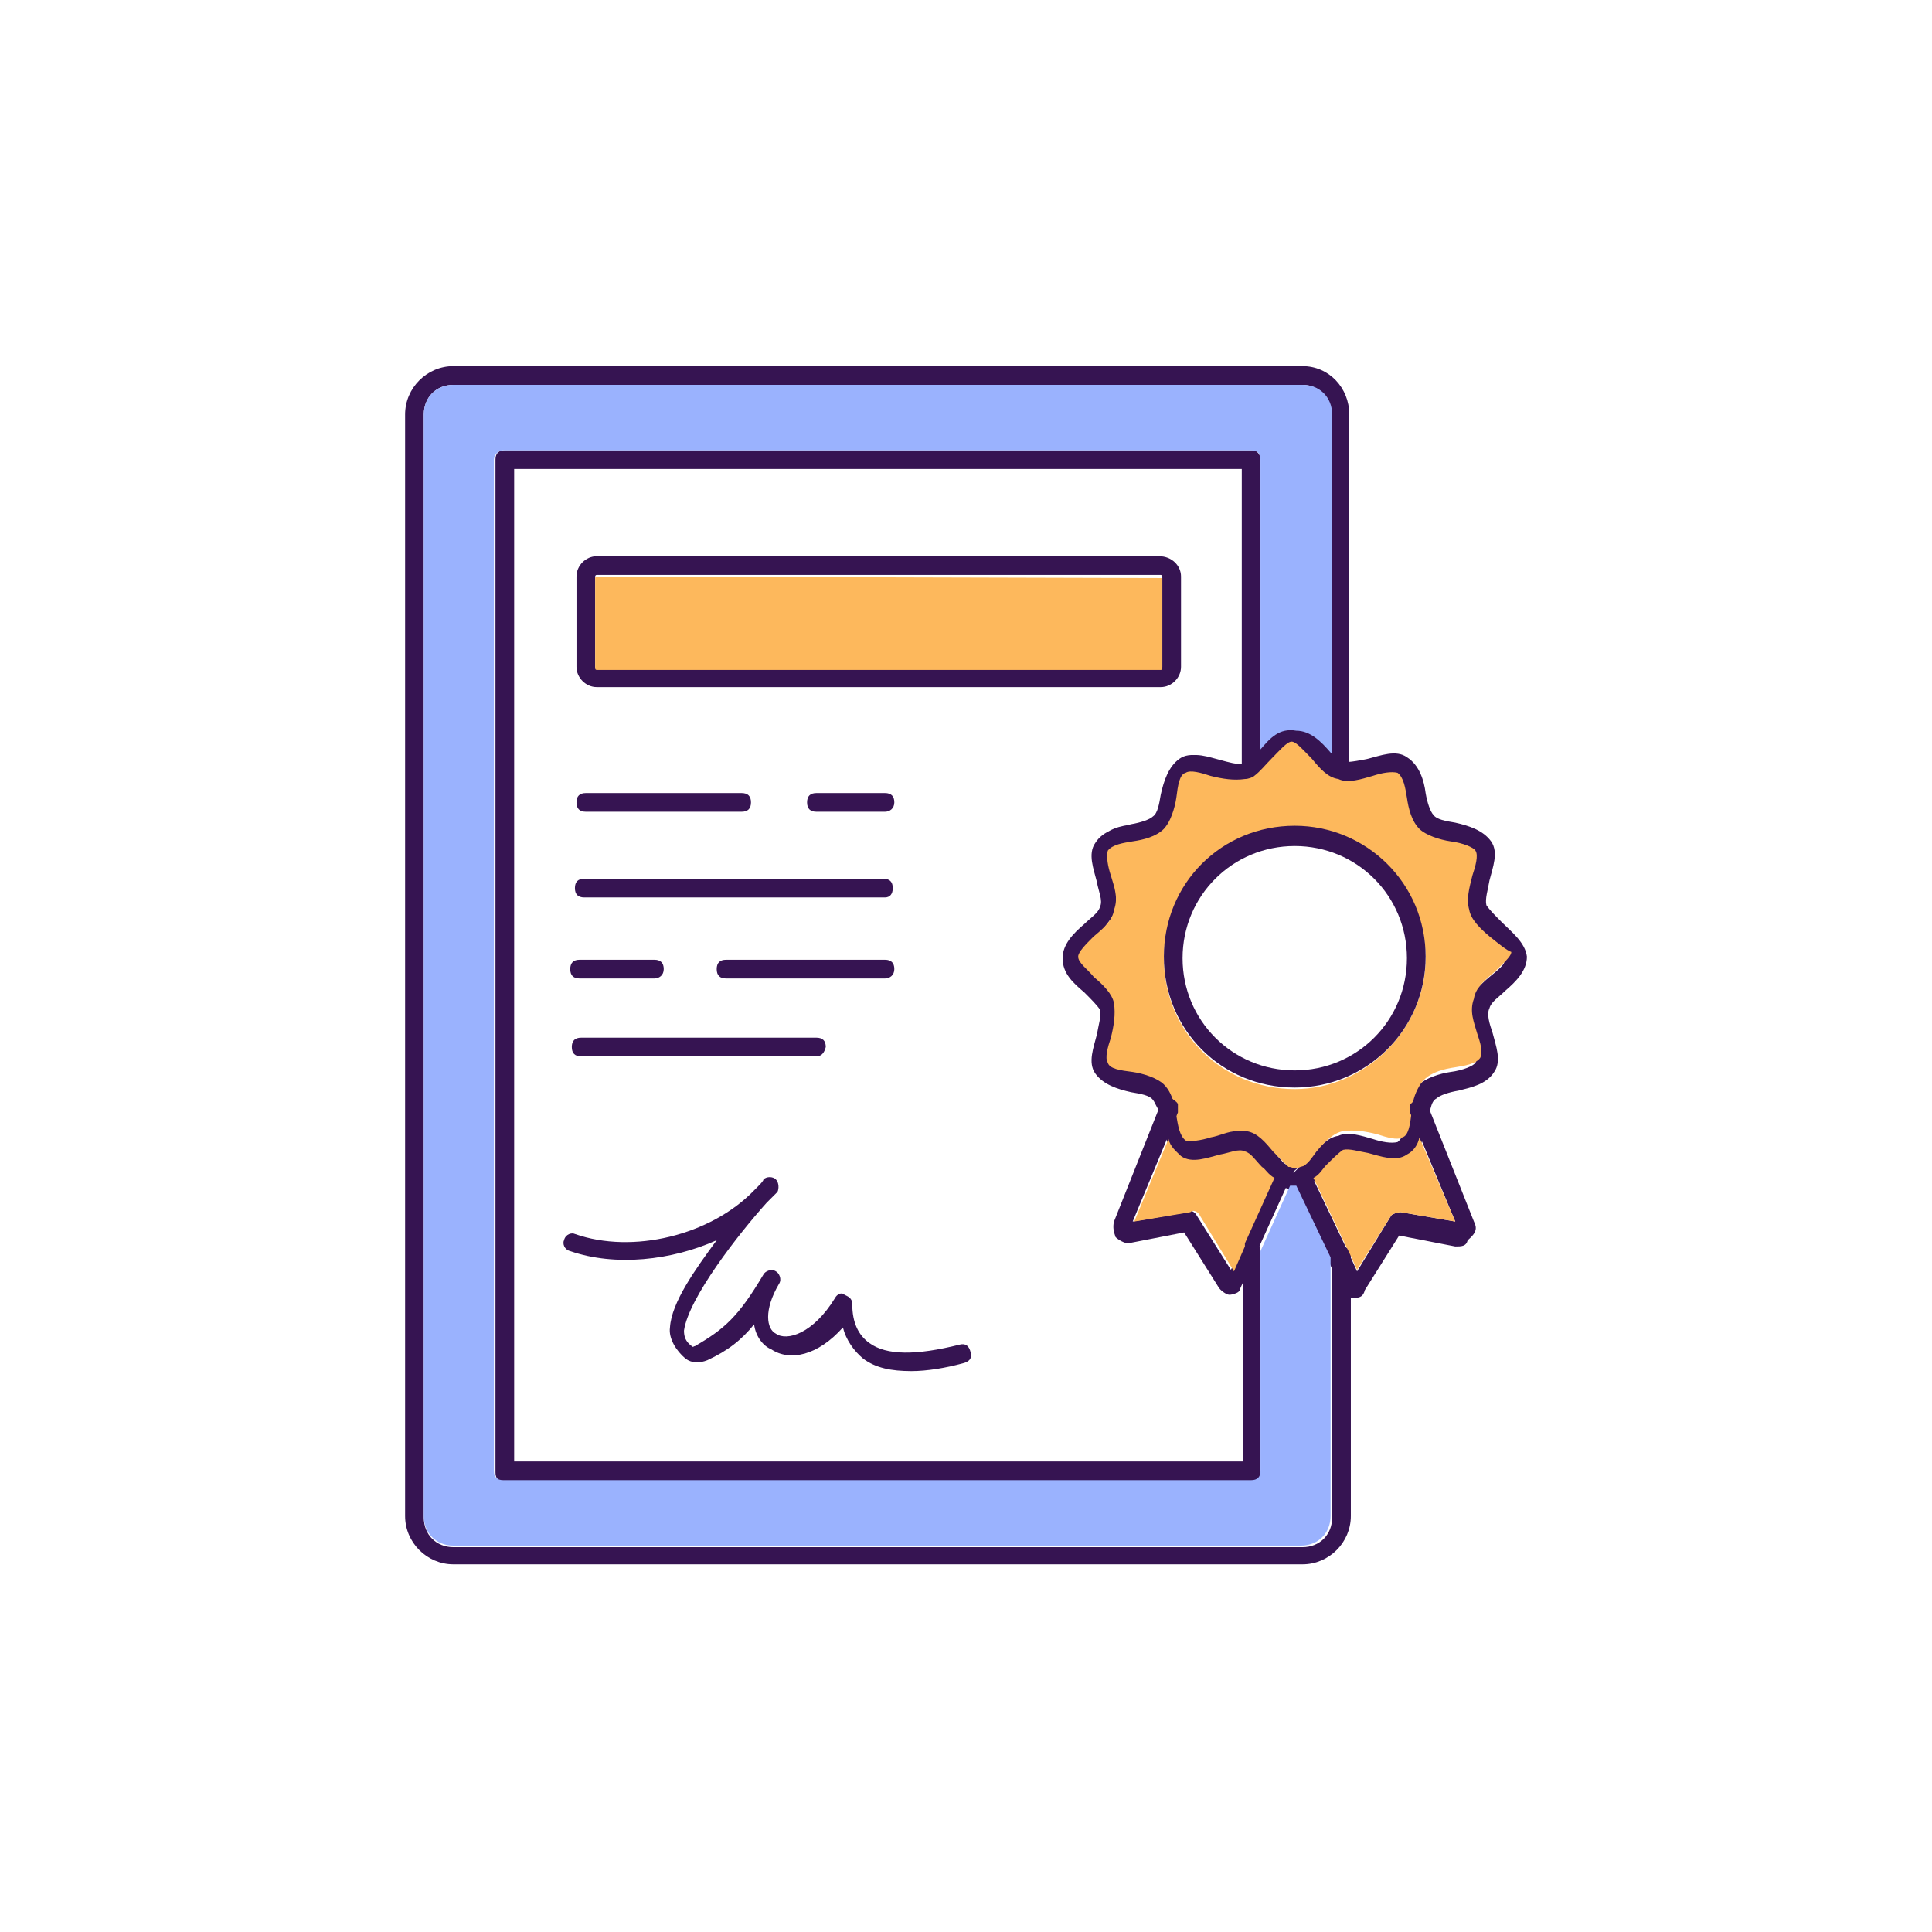 <?xml version="1.0" encoding="utf-8"?>
<!-- Generator: Adobe Illustrator 26.0.3, SVG Export Plug-In . SVG Version: 6.00 Build 0)  -->
<svg version="1.1" id="Layer_1" xmlns="http://www.w3.org/2000/svg" xmlns:xlink="http://www.w3.org/1999/xlink" x="0px" y="0px"
	 viewBox="0 0 124 124" style="enable-background:new 0 0 124 124;" xml:space="preserve">
<style type="text/css">
	.st0{fill:none;}
	.st1{fill:#361452;}
	.st2{fill:#FDB85C;}
	.st3{fill:#9AB2FE;}
	.st4{fill:url(#SVGID_00000111163634885417846240000000821531931701445795_);}
	.st5{fill:url(#SVGID_00000146466392040383356110000013984316102391170202_);}
	.st6{fill:url(#SVGID_00000069363951063086918090000004333414432829376646_);}
	.st7{fill:url(#SVGID_00000016045925997625273670000011032263619478382485_);}
	.st8{fill:url(#SVGID_00000154417778186392155910000004005754422588833464_);}
	.st9{fill:url(#SVGID_00000161598523478632107710000015038844049165140875_);}
	.st10{fill:url(#SVGID_00000008861265028807161860000010930010863649442701_);}
	.st11{fill:url(#SVGID_00000155106047198721155040000006909075276232574094_);}
	.st12{fill:url(#SVGID_00000172399487044725541520000006920727590874645426_);}
	.st13{fill:url(#SVGID_00000042705119118436609130000009140838190857424557_);}
	.st14{fill:url(#SVGID_00000043439156615203847840000008458678309368376211_);}
	.st15{fill:url(#SVGID_00000002379321473799759390000006470820125208216979_);}
	.st16{fill:url(#SVGID_00000136382562324108192520000014530588496770028680_);}
	.st17{fill:url(#SVGID_00000089542322506111028170000000523177266195036860_);}
	.st18{fill:url(#SVGID_00000159441116178286566840000017545984566938323103_);}
	.st19{fill:url(#SVGID_00000072240156852242689880000002354730925121578153_);}
	.st20{fill:url(#SVGID_00000178917107757031588180000017557536018135502771_);}
	.st21{fill:url(#SVGID_00000099635751098866799230000008123209579596845731_);}
	.st22{fill:url(#SVGID_00000041986041141049086350000007242283216678264223_);}
</style>
<pattern  y="124" width="195" height="195" patternUnits="userSpaceOnUse" id="SVGID_1_" viewBox="0 -195 195 195" style="overflow:visible;">
	<g>
		<rect y="-195" class="st0" width="195" height="195"/>
		<g>
			<path class="st0" d="M0,0h195v-195H0V0z"/>
			<g>
				<path class="st1" d="M0,0h195v-195H0V0z"/>
			</g>
		</g>
	</g>
</pattern>
<pattern  y="124" width="195" height="195" patternUnits="userSpaceOnUse" id="SVGID_10_" viewBox="0 -195 195 195" style="overflow:visible;">
	<g>
		<rect y="-195" class="st0" width="195" height="195"/>
		<g>
			<path class="st0" d="M0,0h195v-195H0V0z"/>
			<g>
				<path class="st1" d="M0,0h195v-195H0V0z"/>
			</g>
		</g>
	</g>
</pattern>
<pattern  y="124" width="195" height="195" patternUnits="userSpaceOnUse" id="SVGID_11_" viewBox="0 -195 195 195" style="overflow:visible;">
	<g>
		<rect y="-195" class="st0" width="195" height="195"/>
		<g>
			<path class="st0" d="M0,0h195v-195H0V0z"/>
			<g>
				<path class="st1" d="M0,0h195v-195H0V0z"/>
			</g>
		</g>
	</g>
</pattern>
<pattern  y="124" width="195" height="195" patternUnits="userSpaceOnUse" id="SVGID_12_" viewBox="0 -195 195 195" style="overflow:visible;">
	<g>
		<rect y="-195" class="st0" width="195" height="195"/>
		<g>
			<path class="st0" d="M0,0h195v-195H0V0z"/>
			<g>
				<path class="st1" d="M0,0h195v-195H0V0z"/>
			</g>
		</g>
	</g>
</pattern>
<pattern  y="124" width="195" height="195" patternUnits="userSpaceOnUse" id="SVGID_13_" viewBox="0 -195 195 195" style="overflow:visible;">
	<g>
		<rect y="-195" class="st0" width="195" height="195"/>
		<g>
			<path class="st0" d="M0,0h195v-195H0V0z"/>
			<g>
				<path class="st2" d="M0,0h195v-195H0V0z"/>
			</g>
		</g>
	</g>
</pattern>
<pattern  y="124" width="195" height="195" patternUnits="userSpaceOnUse" id="SVGID_14_" viewBox="0 -195 195 195" style="overflow:visible;">
	<g>
		<rect y="-195" class="st0" width="195" height="195"/>
		<g>
			<path class="st0" d="M0,0h195v-195H0V0z"/>
			<g>
				<path class="st1" d="M0,0h195v-195H0V0z"/>
			</g>
		</g>
	</g>
</pattern>
<pattern  y="124" width="195" height="195" patternUnits="userSpaceOnUse" id="SVGID_15_" viewBox="0 -195 195 195" style="overflow:visible;">
	<g>
		<rect y="-195" class="st0" width="195" height="195"/>
		<g>
			<path class="st0" d="M0,0h195v-195H0V0z"/>
			<g>
				<path class="st2" d="M0,0h195v-195H0V0z"/>
			</g>
		</g>
	</g>
</pattern>
<pattern  y="124" width="195" height="195" patternUnits="userSpaceOnUse" id="SVGID_16_" viewBox="0 -195 195 195" style="overflow:visible;">
	<g>
		<rect y="-195" class="st0" width="195" height="195"/>
		<g>
			<path class="st0" d="M0,0h195v-195H0V0z"/>
			<g>
				<path class="st1" d="M0,0h195v-195H0V0z"/>
			</g>
		</g>
	</g>
</pattern>
<pattern  y="124" width="195" height="195" patternUnits="userSpaceOnUse" id="SVGID_17_" viewBox="0 -195 195 195" style="overflow:visible;">
	<g>
		<rect y="-195" class="st0" width="195" height="195"/>
		<g>
			<path class="st0" d="M0,0h195v-195H0V0z"/>
			<g>
				<path class="st2" d="M0,0h195v-195H0V0z"/>
			</g>
		</g>
	</g>
</pattern>
<pattern  y="124" width="195" height="195" patternUnits="userSpaceOnUse" id="SVGID_18_" viewBox="0 -195 195 195" style="overflow:visible;">
	<g>
		<rect y="-195" class="st0" width="195" height="195"/>
		<g>
			<path class="st0" d="M0,0h195v-195H0V0z"/>
			<g>
				<path class="st3" d="M0,0h195v-195H0V0z"/>
			</g>
		</g>
	</g>
</pattern>
<pattern  y="124" width="195" height="195" patternUnits="userSpaceOnUse" id="SVGID_19_" viewBox="0 -195 195 195" style="overflow:visible;">
	<g>
		<rect y="-195" class="st0" width="195" height="195"/>
		<g>
			<path class="st0" d="M0,0h195v-195H0V0z"/>
			<g>
				<path class="st1" d="M0,0h195v-195H0V0z"/>
			</g>
		</g>
	</g>
</pattern>
<pattern  y="124" width="195" height="195" patternUnits="userSpaceOnUse" id="SVGID_2_" viewBox="0 -195 195 195" style="overflow:visible;">
	<g>
		<rect y="-195" class="st0" width="195" height="195"/>
		<g>
			<path class="st0" d="M0,0h195v-195H0V0z"/>
			<g>
				<path class="st1" d="M0,0h195v-195H0V0z"/>
			</g>
		</g>
	</g>
</pattern>
<pattern  y="124" width="195" height="195" patternUnits="userSpaceOnUse" id="SVGID_3_" viewBox="0 -195 195 195" style="overflow:visible;">
	<g>
		<rect y="-195" class="st0" width="195" height="195"/>
		<g>
			<path class="st0" d="M0,0h195v-195H0V0z"/>
			<g>
				<path class="st1" d="M0,0h195v-195H0V0z"/>
			</g>
		</g>
	</g>
</pattern>
<pattern  y="124" width="195" height="195" patternUnits="userSpaceOnUse" id="SVGID_4_" viewBox="0 -195 195 195" style="overflow:visible;">
	<g>
		<rect y="-195" class="st0" width="195" height="195"/>
		<g>
			<path class="st0" d="M0,0h195v-195H0V0z"/>
			<g>
				<path class="st2" d="M0,0h195v-195H0V0z"/>
			</g>
		</g>
	</g>
</pattern>
<pattern  y="124" width="195" height="195" patternUnits="userSpaceOnUse" id="SVGID_5_" viewBox="0 -195 195 195" style="overflow:visible;">
	<g>
		<rect y="-195" class="st0" width="195" height="195"/>
		<g>
			<path class="st0" d="M0,0h195v-195H0V0z"/>
			<g>
				<path class="st1" d="M0,0h195v-195H0V0z"/>
			</g>
		</g>
	</g>
</pattern>
<pattern  y="124" width="195" height="195" patternUnits="userSpaceOnUse" id="SVGID_6_" viewBox="0 -195 195 195" style="overflow:visible;">
	<g>
		<rect y="-195" class="st0" width="195" height="195"/>
		<g>
			<path class="st0" d="M0,0h195v-195H0V0z"/>
			<g>
				<path class="st1" d="M0,0h195v-195H0V0z"/>
			</g>
		</g>
	</g>
</pattern>
<pattern  y="124" width="195" height="195" patternUnits="userSpaceOnUse" id="SVGID_7_" viewBox="0 -195 195 195" style="overflow:visible;">
	<g>
		<rect y="-195" class="st0" width="195" height="195"/>
		<g>
			<path class="st0" d="M0,0h195v-195H0V0z"/>
			<g>
				<path class="st1" d="M0,0h195v-195H0V0z"/>
			</g>
		</g>
	</g>
</pattern>
<pattern  y="124" width="195" height="195" patternUnits="userSpaceOnUse" id="SVGID_8_" viewBox="0 -195 195 195" style="overflow:visible;">
	<g>
		<rect y="-195" class="st0" width="195" height="195"/>
		<g>
			<path class="st0" d="M0,0h195v-195H0V0z"/>
			<g>
				<path class="st1" d="M0,0h195v-195H0V0z"/>
			</g>
		</g>
	</g>
</pattern>
<pattern  y="124" width="195" height="195" patternUnits="userSpaceOnUse" id="SVGID_9_" viewBox="0 -195 195 195" style="overflow:visible;">
	<g>
		<rect y="-195" class="st0" width="195" height="195"/>
		<g>
			<path class="st0" d="M0,0h195v-195H0V0z"/>
			<g>
				<path class="st1" d="M0,0h195v-195H0V0z"/>
			</g>
		</g>
	</g>
</pattern>
<g>
	<g>
		<g>
			
				<pattern  id="SVGID_00000047036229748396938870000018330553461688458669_" xlink:href="#SVGID_1_" patternTransform="matrix(1.202 0 0 -1.202 462.2 -17632.676)">
			</pattern>
			<path style="fill:url(#SVGID_00000047036229748396938870000018330553461688458669_);" d="M86.6,26.6v23c0,0.4-0.2,0.6-0.6,0.6
				s-0.6-0.2-0.6-0.6v-23c0.1-1.1-0.8-1.9-1.8-1.9H29.1c-1.1,0-1.9,0.8-1.9,1.9v70.8c0,1.1,0.8,1.9,1.9,1.9h54.5
				c1.1,0,1.9-0.8,1.9-1.9V80.6c0-0.4,0.2-0.6,0.6-0.6c0.2,0,0.4,0.1,0.5,0.2l0.1,0.2v0.1v16.8c0,1.7-1.4,3.1-3.1,3.1H29.1
				c-1.7,0-3.1-1.4-3.1-3.1V26.6c0-1.7,1.4-3.1,3.1-3.1h54.5C85.3,23.5,86.6,24.9,86.6,26.6z"/>
		</g>
		<g>
			
				<pattern  id="SVGID_00000172413508970357299930000010582043749246008463_" xlink:href="#SVGID_2_" patternTransform="matrix(1.202 0 0 -1.202 462.2 -17632.676)">
			</pattern>
			<path style="fill:url(#SVGID_00000172413508970357299930000010582043749246008463_);" d="M80.9,29.5v20c0,0.2-0.1,0.4-0.2,0.5
				c-0.1,0-0.2,0.1-0.4,0.1c-0.4,0-0.6-0.2-0.6-0.6V30.1H33v63.7h46.8V80.2c0-0.1,0-0.1,0-0.2v-0.1c0.1-0.1,0.2-0.2,0.5-0.2
				c0.4,0,0.6,0.2,0.6,0.6v14.2c0,0.4-0.2,0.6-0.6,0.6H32.4c-0.4,0-0.6-0.2-0.6-0.6V29.5c0-0.4,0.2-0.6,0.6-0.6h48
				C80.7,28.9,80.9,29.2,80.9,29.5z"/>
		</g>
		<g>
			
				<pattern  id="SVGID_00000097489704548907123600000007167346685375434412_" xlink:href="#SVGID_3_" patternTransform="matrix(1.202 0 0 1.202 414.119 529.909)">
			</pattern>
			<path style="fill:url(#SVGID_00000097489704548907123600000007167346685375434412_);" d="M74.4,35.7H38.3c-0.7,0-1.3,0.6-1.3,1.3
				v5.8c0,0.7,0.6,1.3,1.3,1.3h36.2c0.7,0,1.3-0.6,1.3-1.3v-5.8C75.8,36.3,75.2,35.7,74.4,35.7z M74.6,42.8
				C74.6,42.8,74.6,42.9,74.6,42.8l-36.3,0.1c0,0-0.1,0-0.1-0.1v-5.8c0,0,0-0.1,0.1-0.1h36.2c0,0,0.1,0,0.1,0.1V42.8z"/>
			
				<pattern  id="SVGID_00000091014681836800059170000007297883621634133147_" xlink:href="#SVGID_4_" patternTransform="matrix(1.202 0 0 -1.202 462.2 -17632.676)">
			</pattern>
			<path style="fill:url(#SVGID_00000091014681836800059170000007297883621634133147_);" d="M74.6,37.1v5.8c0,0,0,0.1-0.1,0.1H38.3
				c0,0-0.1,0-0.1-0.1v-5.8c0,0,0-0.1,0.1-0.1L74.6,37.1C74.6,36.9,74.6,36.9,74.6,37.1z"/>
		</g>
		<g>
			
				<pattern  id="SVGID_00000015349557785083227490000001440074785028521139_" xlink:href="#SVGID_5_" patternTransform="matrix(1.202 0 0 -1.202 462.2 -17632.676)">
			</pattern>
			<path style="fill:url(#SVGID_00000015349557785083227490000001440074785028521139_);" d="M47.6,52.1h-10c-0.4,0-0.6-0.2-0.6-0.6
				s0.2-0.6,0.6-0.6h10c0.4,0,0.6,0.2,0.6,0.6S48,52.1,47.6,52.1z"/>
		</g>
		<g>
			
				<pattern  id="SVGID_00000111170294784423357630000010613877798245034666_" xlink:href="#SVGID_6_" patternTransform="matrix(1.202 0 0 -1.202 462.2 -17632.676)">
			</pattern>
			<path style="fill:url(#SVGID_00000111170294784423357630000010613877798245034666_);" d="M56.8,52.1h-4.4c-0.4,0-0.6-0.2-0.6-0.6
				s0.2-0.6,0.6-0.6h4.4c0.4,0,0.6,0.2,0.6,0.6S57.1,52.1,56.8,52.1z"/>
		</g>
		<g>
			
				<pattern  id="SVGID_00000120552524762522251960000005711206802853548161_" xlink:href="#SVGID_7_" patternTransform="matrix(1.202 0 0 -1.202 462.2 -17632.676)">
			</pattern>
			<path style="fill:url(#SVGID_00000120552524762522251960000005711206802853548161_);" d="M56.8,57.6H37.5c-0.4,0-0.6-0.2-0.6-0.6
				s0.2-0.6,0.6-0.6h19.2c0.4,0,0.6,0.2,0.6,0.6S57.1,57.6,56.8,57.6z"/>
		</g>
		<g>
			
				<pattern  id="SVGID_00000124160865340208583530000008845695542799119777_" xlink:href="#SVGID_8_" patternTransform="matrix(1.202 0 0 -1.202 462.2 -17632.676)">
			</pattern>
			<path style="fill:url(#SVGID_00000124160865340208583530000008845695542799119777_);" d="M42,62.8h-4.8c-0.4,0-0.6-0.2-0.6-0.6
				s0.2-0.6,0.6-0.6H42c0.4,0,0.6,0.2,0.6,0.6S42.3,62.8,42,62.8z"/>
		</g>
		<g>
			
				<pattern  id="SVGID_00000080194944075195149110000008053336243300134296_" xlink:href="#SVGID_9_" patternTransform="matrix(1.202 0 0 -1.202 462.2 -17632.676)">
			</pattern>
			<path style="fill:url(#SVGID_00000080194944075195149110000008053336243300134296_);" d="M56.8,62.8H46.6c-0.4,0-0.6-0.2-0.6-0.6
				s0.2-0.6,0.6-0.6h10.2c0.4,0,0.6,0.2,0.6,0.6S57.1,62.8,56.8,62.8z"/>
		</g>
		<g>
			
				<pattern  id="SVGID_00000081613107523396241150000018090883417873987503_" xlink:href="#SVGID_10_" patternTransform="matrix(1.202 0 0 -1.202 462.2 -17632.676)">
			</pattern>
			<path style="fill:url(#SVGID_00000081613107523396241150000018090883417873987503_);" d="M52.4,67.8H37.3c-0.4,0-0.6-0.2-0.6-0.6
				s0.2-0.6,0.6-0.6h15.1c0.4,0,0.6,0.2,0.6,0.6C52.9,67.6,52.7,67.8,52.4,67.8z"/>
		</g>
		<g>
			
				<pattern  id="SVGID_00000176010885523855546180000013632990714839343026_" xlink:href="#SVGID_11_" patternTransform="matrix(1.202 0 0 -1.202 462.2 -17632.676)">
			</pattern>
			<path style="fill:url(#SVGID_00000176010885523855546180000013632990714839343026_);" d="M58.5,88c-1.3,0-2.3-0.2-3.1-0.8
				c-0.6-0.5-1.1-1.2-1.3-2c-1.6,1.8-3.4,2.2-4.6,1.4c-0.5-0.2-1-0.8-1.1-1.6c-0.8,1-1.7,1.7-3,2.3c-0.5,0.2-1,0.2-1.4-0.1
				c-0.6-0.5-1.1-1.3-1-2c0.1-1.6,1.6-3.7,3-5.6c-2.9,1.3-6.5,1.7-9.4,0.7c-0.4-0.1-0.5-0.5-0.4-0.7c0.1-0.4,0.5-0.5,0.7-0.4
				c3.7,1.3,8.7,0.1,11.5-2.8c0.4-0.4,0.6-0.6,0.6-0.7c0.2-0.2,0.6-0.2,0.8,0c0.2,0.2,0.2,0.6,0.1,0.8c-0.2,0.2-0.5,0.5-0.7,0.7
				c-1.8,2-5,6.1-5.3,8.2c0,0.4,0.1,0.7,0.5,1c0.1,0.1,0.1,0,0.2,0c1.9-1.1,2.8-1.9,4.4-4.6c0.1-0.2,0.5-0.4,0.8-0.2
				c0.2,0.1,0.4,0.5,0.2,0.8c-1,1.7-0.8,2.9-0.2,3.2c0.7,0.5,2.4,0,3.8-2.3c0.1-0.2,0.4-0.4,0.6-0.2c0.2,0.1,0.5,0.2,0.5,0.6
				c0,1.2,0.4,2,1.1,2.5c1.1,0.8,3,0.8,5.8,0.1c0.4-0.1,0.6,0.1,0.7,0.5c0.1,0.4-0.1,0.6-0.5,0.7C60.7,87.8,59.5,88,58.5,88z"/>
		</g>
	</g>
	<g>
		<g>
			
				<pattern  id="SVGID_00000005249725732153260100000003182958994165648033_" xlink:href="#SVGID_12_" patternTransform="matrix(1.202 0 0 1.202 414.119 529.909)">
			</pattern>
			<path style="fill:url(#SVGID_00000005249725732153260100000003182958994165648033_);" d="M83.1,74.9c-0.1,0-0.2,0-0.4-0.1
				c-0.4-0.1-0.7-0.6-1-1c-0.5-0.6-1.1-1.2-1.7-1.3c-0.1,0-0.4,0-0.5,0c-0.5,0-1.1,0.1-1.7,0.4c-0.6,0.2-1.3,0.4-1.6,0.2
				c-0.4-0.1-0.5-0.8-0.6-1.6c0-0.2-0.1-0.4-0.1-0.6c0,0,0,0,0-0.1c-0.1-0.5-0.4-1-0.7-1.3c-0.5-0.5-1.3-0.7-2-0.8
				c-0.6-0.1-1.3-0.2-1.6-0.6c-0.1-0.4,0-1,0.2-1.6c0.2-0.7,0.5-1.4,0.2-2.2c-0.1-0.7-0.7-1.2-1.3-1.7c-0.5-0.5-1-1-1-1.3
				c0-0.4,0.6-0.8,1-1.3c0.6-0.5,1.2-1.1,1.3-1.7c0.1-0.7,0-1.4-0.2-2.2c-0.2-0.6-0.4-1.3-0.2-1.6c0.1-0.4,0.8-0.5,1.6-0.6
				c0.7-0.1,1.6-0.4,2-0.8s0.7-1.3,0.8-2c0.1-0.6,0.2-1.3,0.6-1.6c0.2-0.1,1,0,1.6,0.2c0.7,0.2,1.4,0.5,2.2,0.2
				c0.2,0,0.4-0.1,0.6-0.2c-0.1,0-0.2,0.1-0.4,0.1c-0.4,0-0.6-0.2-0.6-0.6V49c-0.4,0.1-1-0.1-1.4-0.2c-0.8-0.2-1.8-0.6-2.5-0.1
				c-0.7,0.5-1,1.4-1.2,2.3c-0.1,0.6-0.2,1.2-0.5,1.4c-0.2,0.2-0.8,0.4-1.4,0.5c-0.8,0.2-1.8,0.4-2.3,1.2c-0.5,0.7-0.1,1.7,0.1,2.5
				c0.1,0.6,0.4,1.2,0.2,1.6c-0.1,0.4-0.6,0.7-1,1.1c-0.7,0.6-1.4,1.3-1.4,2.2c0,1,0.7,1.6,1.4,2.2c0.4,0.4,0.8,0.8,1,1.1
				c0.1,0.4-0.1,1-0.2,1.6c-0.2,0.8-0.6,1.8-0.1,2.5s1.4,1,2.3,1.2c0.6,0.1,1.2,0.2,1.4,0.5c0.1,0.1,0.2,0.4,0.4,0.7
				c0.1,0.2,0.1,0.5,0.1,0.7c0.1,0.4,0.1,0.8,0.4,1.2c0.1,0.5,0.5,0.8,0.8,1.1c0.7,0.5,1.7,0.1,2.5-0.1c0.6-0.1,1.2-0.4,1.6-0.2
				c0.4,0.1,0.7,0.6,1.1,1l0.8,0.8c0.4,0.2,0.7,0.5,1.1,0.5l0.2-0.5c0,0,0,0,0-0.1c0-0.1,0-0.2,0-0.4c0-0.1,0.1-0.2,0.4-0.4
				C83.3,74.9,83.2,74.9,83.1,74.9L83.1,74.9z M81.8,74c-0.5-0.6-1.1-1.2-1.7-1.3c-0.1,0-0.4,0-0.5,0c-0.5,0-1.1,0.1-1.7,0.4
				c-0.6,0.2-1.3,0.4-1.6,0.2c-0.4-0.1-0.5-0.8-0.6-1.6c0-0.2-0.1-0.4-0.1-0.6v0.4l-0.7,1.7c0.1,0.5,0.5,0.8,0.8,1.1
				c0.7,0.5,1.7,0.1,2.5-0.1c0.6-0.1,1.2-0.4,1.6-0.2c0.4,0.1,0.7,0.6,1.1,1l0.8,0.8l0.2-0.5c0.1-0.2,0.5-0.5,0.7-0.2
				C82.5,74.7,82.1,74.3,81.8,74z M81.8,74c-0.5-0.6-1.1-1.2-1.7-1.3c-0.1,0-0.4,0-0.5,0c-0.5,0-1.1,0.1-1.7,0.4
				c-0.6,0.2-1.3,0.4-1.6,0.2c-0.4-0.1-0.5-0.8-0.6-1.6c0-0.2-0.1-0.4-0.1-0.6v0.4l-0.7,1.7c0.1,0.5,0.5,0.8,0.8,1.1
				c0.7,0.5,1.7,0.1,2.5-0.1c0.6-0.1,1.2-0.4,1.6-0.2c0.4,0.1,0.7,0.6,1.1,1l0.8,0.8l0.2-0.5c0.1-0.2,0.5-0.5,0.7-0.2
				C82.5,74.7,82.1,74.3,81.8,74z M96.4,59.2c-0.4-0.4-0.8-0.8-1-1.1c-0.1-0.4,0.1-1,0.2-1.6c0.2-0.8,0.6-1.8,0.1-2.5
				c-0.5-0.7-1.4-1-2.3-1.2c-0.6-0.1-1.2-0.2-1.4-0.5c-0.2-0.2-0.4-0.8-0.5-1.4c-0.1-0.8-0.4-1.8-1.2-2.3c-0.7-0.5-1.7-0.1-2.5,0.1
				c-0.5,0.1-1,0.2-1.3,0.2c-0.1,0-0.1,0-0.2,0c-0.2-0.1-0.6-0.5-1-0.8L85.3,48c-0.6-0.7-1.3-1.4-2.2-1.4c-1,0-1.6,0.7-2.2,1.4
				c-0.4,0.4-0.8,0.8-1.1,1c-0.4,0.1-1-0.1-1.4-0.2c-0.8-0.2-1.8-0.6-2.5-0.1c-0.7,0.5-1,1.4-1.2,2.3c-0.1,0.6-0.2,1.2-0.5,1.4
				c-0.2,0.2-0.8,0.4-1.4,0.5C71.9,53,71,53.2,70.5,54c-0.5,0.7-0.1,1.7,0.1,2.5c0.1,0.6,0.4,1.2,0.2,1.6c-0.1,0.4-0.6,0.7-1,1.1
				c-0.7,0.6-1.4,1.3-1.4,2.2c0,1,0.7,1.6,1.4,2.2c0.4,0.4,0.8,0.8,1,1.1c0.1,0.4-0.1,1-0.2,1.6c-0.2,0.8-0.6,1.8-0.1,2.5
				s1.4,1,2.3,1.2c0.6,0.1,1.2,0.2,1.4,0.5c0.1,0.1,0.2,0.4,0.4,0.7c0.1,0.2,0.1,0.5,0.1,0.7c0.1,0.4,0.1,0.8,0.4,1.2
				c0.1,0.5,0.5,0.8,0.8,1.1c0.7,0.5,1.7,0.1,2.5-0.1c0.6-0.1,1.2-0.4,1.6-0.2c0.4,0.1,0.7,0.6,1.1,1l0.8,0.8
				c0.4,0.2,0.7,0.5,1.1,0.5h0.2h0.2c0.4,0,0.7-0.2,1.1-0.5c0.4-0.2,0.6-0.6,0.8-0.8c0.4-0.4,0.8-0.8,1.1-1c0.4-0.1,1,0.1,1.6,0.2
				c0.8,0.2,1.8,0.6,2.5,0.1c0.4-0.2,0.7-0.6,0.8-1.1c0.1-0.4,0.2-0.8,0.4-1.2c0-0.2,0.1-0.5,0.1-0.7c0.1-0.4,0.2-0.6,0.4-0.7
				c0.2-0.2,0.8-0.4,1.4-0.5c0.8-0.2,1.8-0.4,2.3-1.2c0.5-0.7,0.1-1.7-0.1-2.5c-0.2-0.6-0.4-1.2-0.2-1.6c0.1-0.4,0.6-0.7,1-1.1
				c0.7-0.6,1.4-1.3,1.4-2.2C97.9,60.5,97,59.8,96.4,59.2z M95.6,62.7c-0.6,0.5-1.2,1.1-1.3,1.7c-0.2,0.7,0,1.4,0.2,2.2
				c0.2,0.6,0.4,1.3,0.2,1.6c-0.1,0.2-0.8,0.5-1.6,0.6c-0.7,0.1-1.6,0.4-2,0.8c-0.4,0.4-0.6,0.8-0.7,1.4v0.1c0,0.1-0.1,0.4-0.1,0.6
				c-0.1,0.6-0.2,1.3-0.6,1.6c-0.4,0.1-1,0-1.6-0.2c-0.7-0.2-1.6-0.5-2.2-0.2c-0.7,0.1-1.2,0.7-1.7,1.3c-0.4,0.4-0.7,0.7-1,1
				c-0.1,0-0.2,0.1-0.4,0.1c-0.1,0-0.2,0-0.4-0.1c-0.4-0.1-0.7-0.6-1-1c-0.5-0.6-1.1-1.2-1.7-1.3c-0.1,0-0.4,0-0.5,0
				c-0.5,0-1.1,0.1-1.7,0.4c-0.6,0.2-1.3,0.4-1.6,0.2c-0.4-0.1-0.5-0.8-0.6-1.6c0-0.2-0.1-0.4-0.1-0.6c0,0,0,0,0-0.1
				c-0.1-0.5-0.4-1-0.7-1.3c-0.5-0.5-1.3-0.7-2-0.8c-0.6-0.1-1.3-0.2-1.6-0.6c-0.1-0.4,0-1,0.2-1.6c0.2-0.7,0.5-1.4,0.2-2.2
				c-0.1-0.7-0.7-1.2-1.3-1.7c-0.5-0.5-1-1-1-1.3c0-0.4,0.6-0.8,1-1.3c0.6-0.5,1.2-1.1,1.3-1.7c0.1-0.7,0-1.4-0.2-2.2
				c-0.2-0.6-0.4-1.3-0.2-1.6c0.1-0.4,0.8-0.5,1.6-0.6c0.7-0.1,1.6-0.4,2-0.8c0.5-0.5,0.7-1.3,0.8-2c0.1-0.6,0.2-1.3,0.6-1.6
				c0.2-0.1,1,0,1.6,0.2c0.7,0.2,1.4,0.5,2.2,0.2c0.2,0,0.4-0.1,0.6-0.2c0.4-0.2,0.7-0.7,1.1-1.1c0.5-0.5,1-1.1,1.3-1.1
				s0.8,0.6,1.3,1.1c0.5,0.6,1.1,1.2,1.7,1.3c0.7,0.1,1.4,0,2.2-0.2c0.6-0.2,1.3-0.4,1.6-0.2c0.4,0.1,0.5,0.8,0.6,1.6
				c0.1,0.7,0.4,1.6,0.8,2c0.5,0.5,1.3,0.7,2,0.8c0.6,0.1,1.3,0.2,1.6,0.6c0.2,0.4,0,1-0.2,1.6c-0.2,0.7-0.5,1.4-0.2,2.2
				c0.1,0.7,0.7,1.2,1.3,1.7c0.5,0.5,1.1,1,1.1,1.3C96.7,61.8,96.1,62.3,95.6,62.7z M81.8,74c-0.5-0.6-1.1-1.2-1.7-1.3
				c-0.1,0-0.4,0-0.5,0c-0.5,0-1.1,0.1-1.7,0.4c-0.6,0.2-1.3,0.4-1.6,0.2c-0.4-0.1-0.5-0.8-0.6-1.6c0-0.2-0.1-0.4-0.1-0.6v0.4
				l-0.7,1.7c0.1,0.5,0.5,0.8,0.8,1.1c0.7,0.5,1.7,0.1,2.5-0.1c0.6-0.1,1.2-0.4,1.6-0.2c0.4,0.1,0.7,0.6,1.1,1l0.8,0.8l0.2-0.5
				c0.1-0.2,0.5-0.5,0.7-0.2C82.5,74.7,82.1,74.3,81.8,74z M83.1,74.9c-0.1,0-0.2,0-0.4-0.1c-0.4-0.1-0.7-0.6-1-1
				c-0.5-0.6-1.1-1.2-1.7-1.3c-0.1,0-0.4,0-0.5,0c-0.5,0-1.1,0.1-1.7,0.4c-0.6,0.2-1.3,0.4-1.6,0.2c-0.4-0.1-0.5-0.8-0.6-1.6
				c0-0.2-0.1-0.4-0.1-0.6c0,0,0,0,0-0.1c-0.1-0.5-0.4-1-0.7-1.3c-0.5-0.5-1.3-0.7-2-0.8c-0.6-0.1-1.3-0.2-1.6-0.6
				c-0.1-0.4,0-1,0.2-1.6c0.2-0.7,0.5-1.4,0.2-2.2c-0.1-0.7-0.7-1.2-1.3-1.7c-0.5-0.5-1-1-1-1.3c0-0.4,0.6-0.8,1-1.3
				c0.6-0.5,1.2-1.1,1.3-1.7c0.1-0.7,0-1.4-0.2-2.2c-0.2-0.6-0.4-1.3-0.2-1.6c0.1-0.4,0.8-0.5,1.6-0.6c0.7-0.1,1.6-0.4,2-0.8
				s0.7-1.3,0.8-2c0.1-0.6,0.2-1.3,0.6-1.6c0.2-0.1,1,0,1.6,0.2c0.7,0.2,1.4,0.5,2.2,0.2c0.2,0,0.4-0.1,0.6-0.2
				c-0.1,0-0.2,0.1-0.4,0.1c-0.4,0-0.6-0.2-0.6-0.6V49c-0.4,0.1-1-0.1-1.4-0.2c-0.8-0.2-1.8-0.6-2.5-0.1c-0.7,0.5-1,1.4-1.2,2.3
				c-0.1,0.6-0.2,1.2-0.5,1.4c-0.2,0.2-0.8,0.4-1.4,0.5c-0.8,0.2-1.8,0.4-2.3,1.2c-0.5,0.7-0.1,1.7,0.1,2.5c0.1,0.6,0.4,1.2,0.2,1.6
				c-0.1,0.4-0.6,0.7-1,1.1c-0.7,0.6-1.4,1.3-1.4,2.2c0,1,0.7,1.6,1.4,2.2c0.4,0.4,0.8,0.8,1,1.1c0.1,0.4-0.1,1-0.2,1.6
				c-0.2,0.8-0.6,1.8-0.1,2.5s1.4,1,2.3,1.2c0.6,0.1,1.2,0.2,1.4,0.5c0.1,0.1,0.2,0.4,0.4,0.7c0.1,0.2,0.1,0.5,0.1,0.7
				c0.1,0.4,0.1,0.8,0.4,1.2c0.1,0.5,0.5,0.8,0.8,1.1c0.7,0.5,1.7,0.1,2.5-0.1c0.6-0.1,1.2-0.4,1.6-0.2c0.4,0.1,0.7,0.6,1.1,1
				l0.8,0.8c0.4,0.2,0.7,0.5,1.1,0.5l0.2-0.5c0,0,0,0,0-0.1c0-0.1,0-0.2,0-0.4c0-0.1,0.1-0.2,0.4-0.4C83.3,74.9,83.2,74.9,83.1,74.9
				L83.1,74.9z"/>
			
				<pattern  id="SVGID_00000035509638129517000220000011264139598866403000_" xlink:href="#SVGID_13_" patternTransform="matrix(1.202 0 0 1.202 414.119 529.909)">
			</pattern>
			<path style="fill:url(#SVGID_00000035509638129517000220000011264139598866403000_);" d="M95.6,60.1c-0.6-0.5-1.2-1.1-1.3-1.7
				c-0.2-0.7,0-1.4,0.2-2.2c0.2-0.6,0.4-1.3,0.2-1.6c-0.1-0.2-0.8-0.5-1.6-0.6c-0.7-0.1-1.6-0.4-2-0.8c-0.5-0.5-0.7-1.3-0.8-2
				c-0.1-0.6-0.2-1.3-0.6-1.6c-0.4-0.1-1,0-1.6,0.2c-0.7,0.2-1.6,0.5-2.2,0.2c-0.7-0.1-1.2-0.7-1.7-1.3c-0.5-0.5-1-1.1-1.3-1.1
				s-0.8,0.6-1.3,1.1c-0.4,0.4-0.7,0.8-1.1,1.1c-0.1,0.1-0.4,0.2-0.6,0.2c-0.7,0.1-1.4,0-2.2-0.2c-0.6-0.2-1.3-0.4-1.6-0.2
				c-0.4,0.1-0.5,0.8-0.6,1.6c-0.1,0.7-0.4,1.6-0.8,2c-0.5,0.5-1.3,0.7-2,0.8c-0.6,0.1-1.3,0.2-1.6,0.6c-0.1,0.4,0,1,0.2,1.6
				c0.2,0.7,0.5,1.4,0.2,2.2c-0.1,0.7-0.7,1.2-1.3,1.7c-0.5,0.5-1,1-1,1.3c0,0.4,0.6,0.8,1,1.3c0.6,0.5,1.2,1.1,1.3,1.7
				c0.1,0.7,0,1.4-0.2,2.2c-0.2,0.6-0.4,1.3-0.2,1.6c0.1,0.4,0.8,0.5,1.6,0.6c0.7,0.1,1.6,0.4,2,0.8c0.4,0.4,0.5,0.8,0.7,1.3v0.1
				c0,0.1,0.1,0.4,0.1,0.6c0.1,0.6,0.2,1.3,0.6,1.6c0.2,0.1,1,0,1.6-0.2c0.6-0.1,1.1-0.4,1.7-0.4H80c0.7,0.1,1.2,0.7,1.7,1.3l1,1
				c0.1,0,0.2,0.1,0.4,0.1c0.1,0,0.2,0,0.4-0.1c0.4-0.1,0.7-0.6,1-1c0.5-0.6,1.1-1.2,1.7-1.3c0.7-0.1,1.4,0,2.2,0.2
				c0.6,0.2,1.3,0.4,1.6,0.2c0.4-0.1,0.5-0.8,0.6-1.6c0-0.2,0.1-0.4,0.1-0.6c0,0,0,0,0-0.1c0.1-0.5,0.4-1.1,0.7-1.4
				c0.5-0.5,1.3-0.7,2-0.8c0.6-0.1,1.3-0.2,1.6-0.6c0.2-0.4,0-1-0.2-1.6c-0.2-0.7-0.5-1.4-0.2-2.2c0.1-0.7,0.7-1.2,1.3-1.7
				c0.5-0.5,1.1-1,1.1-1.3C96.7,61,96.1,60.5,95.6,60.1z M83.1,69.9c-4.7,0-8.4-3.7-8.4-8.4c0-4.6,3.7-8.4,8.4-8.4
				c4.6,0,8.4,3.7,8.4,8.4C91.5,66,87.7,69.9,83.1,69.9z"/>
		</g>
		<g>
			
				<pattern  id="SVGID_00000074423618326335038270000002889548271444905652_" xlink:href="#SVGID_14_" patternTransform="matrix(1.202 0 0 -1.202 414.119 -17584.596)">
			</pattern>
			<path style="fill:url(#SVGID_00000074423618326335038270000002889548271444905652_);" d="M82.7,74.9c-0.4-0.1-0.7,0-0.8,0.2
				l-0.2,0.5l-1.9,4.2V80L79,81.5L76.8,78c-0.1-0.2-0.4-0.4-0.6-0.2l-3.5,0.6l2.2-5.3l0.7-1.7c0-0.1,0-0.2,0-0.4c0,0,0,0,0-0.1
				c0-0.1-0.1-0.2-0.4-0.4c-0.4-0.1-0.6,0-0.7,0.4l-0.1,0.2l-2.9,7.3c-0.1,0.4,0,0.7,0.1,1c0.2,0.2,0.6,0.4,0.8,0.4l3.6-0.7l2.2,3.5
				c0.1,0.2,0.5,0.5,0.7,0.5c0.2,0,0.5-0.1,0.6-0.2c0.1-0.1,0.1-0.1,0.1-0.2l1-2.2l1.9-4.2l0.2-0.5c0,0,0,0,0-0.1s0-0.2,0-0.4
				C83.1,75,83,74.9,82.7,74.9z"/>
			
				<pattern  id="SVGID_00000065763967143286551960000009200684285368979095_" xlink:href="#SVGID_15_" patternTransform="matrix(1.202 0 0 -1.202 462.2 -17632.676)">
			</pattern>
			<path style="fill:url(#SVGID_00000065763967143286551960000009200684285368979095_);" d="M81.8,75.6l-1.9,4.2V80l-0.7,1.6L77,78
				c-0.1-0.2-0.4-0.4-0.6-0.2l-3.6,0.6l2.2-5.3c0.1,0.5,0.5,0.8,0.8,1.1c0.7,0.5,1.7,0.1,2.5-0.1c0.6-0.1,1.2-0.4,1.6-0.2
				c0.4,0.1,0.7,0.6,1.1,1C81.2,75,81.4,75.4,81.8,75.6z"/>
		</g>
		<g>
			
				<pattern  id="SVGID_00000168839620609791289420000016847809439717573555_" xlink:href="#SVGID_16_" patternTransform="matrix(1.202 0 0 -1.202 414.119 -17584.596)">
			</pattern>
			<path style="fill:url(#SVGID_00000168839620609791289420000016847809439717573555_);" d="M94.6,78.4l-2.9-7.3l-0.1-0.2
				c-0.1-0.4-0.5-0.5-0.7-0.4c-0.1,0.1-0.2,0.2-0.4,0.4V71v0.4l0.7,1.7l2.2,5.3l-3.5-0.6c-0.2,0-0.5,0.1-0.6,0.2l-2.2,3.6l-0.5-1.1
				l-0.1-0.2l-2.2-4.6l-0.2-0.5c-0.1-0.2-0.5-0.5-0.8-0.2c-0.1,0.1-0.2,0.2-0.4,0.4v0.4v0.1l0.2,0.5l2.2,4.6l0.8,1.8
				c0.1,0.1,0.2,0.4,0.4,0.4c0.1,0.1,0.2,0.1,0.4,0.1c0.4,0,0.6-0.1,0.7-0.5l2.2-3.5l3.6,0.7c0.4,0,0.7,0,0.8-0.4
				C94.8,79.1,94.8,78.8,94.6,78.4L94.6,78.4z"/>
			
				<pattern  id="SVGID_00000163036049796659199900000003520075460111740289_" xlink:href="#SVGID_17_" patternTransform="matrix(1.202 0 0 -1.202 462.2 -17632.676)">
			</pattern>
			<path style="fill:url(#SVGID_00000163036049796659199900000003520075460111740289_);" d="M93.4,78.4l-3.5-0.6
				c-0.2,0-0.5,0.1-0.6,0.2l-2.2,3.5l-0.5-1.1l-0.1-0.2l-2.2-4.6c0.4-0.2,0.6-0.6,0.8-0.8c0.4-0.4,0.8-0.8,1.1-1
				c0.4-0.1,1,0.1,1.6,0.2c0.8,0.2,1.8,0.6,2.5,0.1c0.4-0.2,0.7-0.6,0.8-1.1L93.4,78.4z"/>
			
				<pattern  id="SVGID_00000019658180413508105940000007461592601024543919_" xlink:href="#SVGID_18_" patternTransform="matrix(1.202 0 0 -1.202 462.2 -17632.676)">
			</pattern>
			<path style="fill:url(#SVGID_00000019658180413508105940000007461592601024543919_);" d="M80.9,48.1V29.5c0-0.4-0.2-0.6-0.6-0.6
				h-48c-0.4,0-0.6,0.4-0.6,0.6v64.9c0,0.4,0.2,0.6,0.6,0.6h48c0.4,0,0.6-0.2,0.6-0.6V80.3l1.9-4.2h0.2h0.2l2.2,4.6v16.6
				c0,1.1-0.8,1.9-1.9,1.9H29.1c-1.1,0-1.9-0.8-1.9-1.9V26.6c0-1.1,0.8-1.9,1.9-1.9h54.5c1.1,0,1.9,0.8,1.9,1.9v21.8l-0.1-0.1
				c-0.6-0.7-1.3-1.4-2.2-1.4C82.1,46.7,81.5,47.4,80.9,48.1z"/>
		</g>
		<g>
			
				<pattern  id="SVGID_00000115507729423391784580000015575998974917551249_" xlink:href="#SVGID_19_" patternTransform="matrix(1.202 0 0 1.202 414.119 529.909)">
			</pattern>
			<path style="fill:url(#SVGID_00000115507729423391784580000015575998974917551249_);" d="M83.1,53c-4.7,0-8.4,3.7-8.4,8.4
				s3.7,8.4,8.4,8.4c4.6,0,8.4-3.7,8.4-8.4S87.7,53,83.1,53z M83.1,68.7c-4,0-7.2-3.2-7.2-7.2s3.2-7.2,7.2-7.2c4,0,7.2,3.2,7.2,7.2
				S87.1,68.7,83.1,68.7z"/>
		</g>
	</g>
</g>
</svg>
